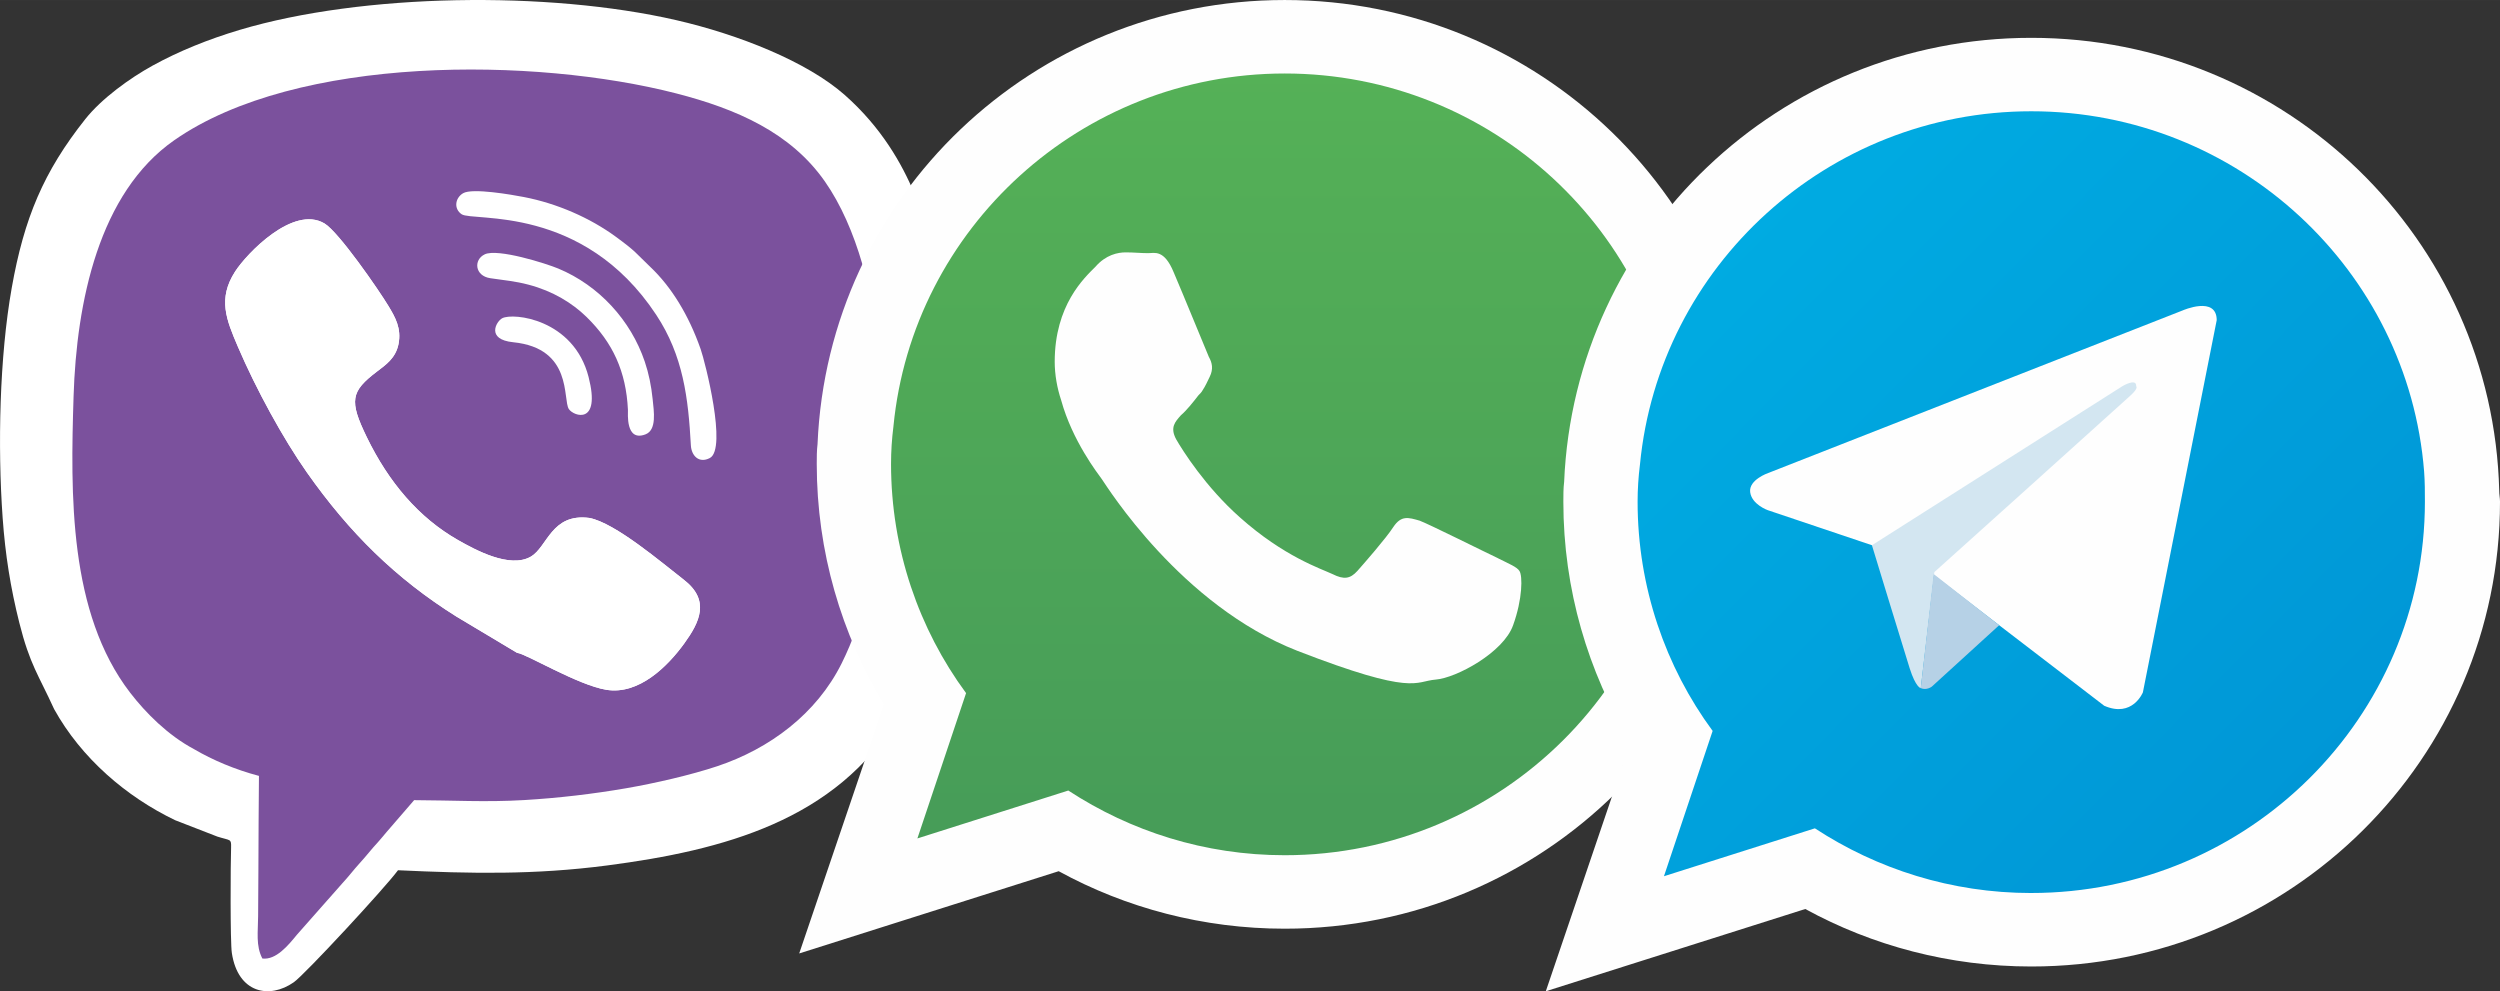 <?xml version="1.0" encoding="UTF-8"?> <!-- Creator: CorelDRAW 2018 (64-Bit) --> <svg xmlns="http://www.w3.org/2000/svg" xmlns:xlink="http://www.w3.org/1999/xlink" xml:space="preserve" width="25.44mm" height="10.087mm" style="shape-rendering:geometricPrecision; text-rendering:geometricPrecision; image-rendering:optimizeQuality; fill-rule:evenodd; clip-rule:evenodd" viewBox="0 0 1222.81 484.83"><rect x="0" y="0" width="1222.81" height="484.83" fill="#333333" stroke="none"/> <defs> <style type="text/css"> <![CDATA[ .fil2 {fill:#FEFEFE} .fil4 {fill:#FEFEFE} .fil1 {fill:#7B519D} .fil0 {fill:white} .fil6 {fill:#FEFEFE;fill-rule:nonzero} .fil7 {fill:#D3E6F1;fill-rule:nonzero} .fil8 {fill:#B6D1E6;fill-rule:nonzero} .fil3 {fill:url(#id0)} .fil5 {fill:url(#id1);fill-rule:nonzero} ]]> </style> <linearGradient id="id0" gradientUnits="userSpaceOnUse" x1="628.38" y1="31.72" x2="628.38" y2="397.2"> <stop offset="0" style="stop-opacity:1; stop-color:#55B157"></stop> <stop offset="1" style="stop-opacity:1; stop-color:#479D58"></stop> </linearGradient> <linearGradient id="id1" gradientUnits="userSpaceOnUse" x1="801" y1="54.43" x2="1186.1" y2="436.79"> <stop offset="0" style="stop-opacity:1; stop-color:#00AFE4"></stop> <stop offset="1" style="stop-opacity:1; stop-color:#0093D4"></stop> </linearGradient> </defs> <g id="Слой_x0020_1">  <path class="fil0" d="M26.48 346.85c13.24,23.9 35.22,42.84 59.25,54.35l20.64 8.01c6.5,2.04 6.76,0.93 6.66,5.34 -0.27,7.66 -0.47,46.04 0.37,51.59 2.98,19.65 18.34,22.69 30.32,14.28 5.35,-3.75 44.58,-46.11 50.95,-54.77 35.81,1.67 66.71,2.3 102.2,-2.33 57.29,-7.47 111.99,-22.2 142.15,-72.24 15.57,-25.84 20.19,-48.05 24.51,-82.01 2.5,-43.38 5.82,-69.66 -0.13,-113.71l-6.24 -33.71c-3.87,-3.7 -7.95,-43.34 -43.94,-75.17 -18.47,-16.33 -51.88,-29.6 -82.53,-36.65 -62.6,-14.38 -153.35,-13.16 -213.51,4.8 -15.37,4.59 -29.81,10.45 -42.47,17.42 -11.24,6.18 -25.02,16.15 -33.01,26.23 -20.37,25.68 -29.9,48.37 -35.96,82.52 -6,33.81 -6.92,77.52 -4.45,112.43 1.29,18.17 3.88,34.31 8.14,51.3 5.18,20.67 9.47,25.65 17.05,42.33z"></path> <path class="fil1" d="M252.95 319.33l-29.65 -17.73c-29.72,-18.63 -52.39,-40.99 -73.2,-70.56 -11.64,-16.54 -24.82,-40.65 -33.74,-61.46 -5.68,-13.25 -9.91,-23.46 -1.4,-36.71 5.71,-8.88 28.46,-32.66 43.74,-23.59 6.98,4.15 26.72,32.76 31.37,40.5 3.14,5.23 6.4,10.77 4.85,18.51 -1.38,6.89 -6.22,10.14 -10.51,13.41 -12.87,9.78 -13.67,14.25 -5.05,32.02 10.72,22.09 25.44,39.5 44.75,50.47 8.17,4.64 25.24,14.04 35.54,8.05 8.13,-4.72 10.03,-21.33 28.62,-18.91 12.65,2.4 35.56,21.99 46.23,30.25 12.95,10.02 7.76,20.65 0.21,31.11 -8.16,11.28 -22.21,25.25 -38.07,22.71 -13.99,-2.24 -39.58,-17.8 -43.69,-18.07zm177.47 -141.68c-2.7,-33.03 -11.29,-66.48 -26.92,-88.86 -16.78,-24.04 -43.37,-35.54 -72.7,-43.1 -68.83,-17.74 -185.4,-19.05 -245.55,22.88 -36.95,25.75 -47.82,79.24 -49.26,125.25 -1.51,47.96 -2.43,105.84 27.65,144.96 7.7,10 18.52,20.84 31.16,27.58 9.22,5.41 20.16,10.04 31.86,13.14 -0.14,15.13 -0.22,30.21 -0.27,45.32 -0.03,7.76 -0.11,15.53 -0.14,23.3 -0.02,7.53 -1.22,14.45 2.08,20.71 6.7,0.8 12.61,-6.4 16.83,-11.56l22.17 -25.11c3.34,-3.6 5.57,-6.64 8.63,-10 3.46,-3.77 5.63,-6.74 8.97,-10.32 1.55,-1.65 2.31,-2.81 4.28,-5.03l13.35 -15.45c18.54,0.07 35.01,1.08 53.87,-0.04 16.84,-1 33.63,-2.98 49.89,-5.79 13.87,-2.39 31.69,-6.49 44.51,-10.77 25.56,-8.54 48.5,-25.52 60.85,-50.33 21.55,-43.34 21.23,-98.8 18.72,-146.79z"></path> <path class="fil0" d="M252.95 319.33c4.11,0.27 29.7,15.83 43.69,18.07 15.86,2.54 29.91,-11.43 38.07,-22.71 7.56,-10.45 12.75,-21.09 -0.21,-31.11 -10.67,-8.26 -33.57,-27.85 -46.22,-30.25 -18.6,-2.42 -20.5,14.19 -28.63,18.91 -10.3,5.98 -27.36,-3.41 -35.54,-8.05 -19.31,-10.96 -34.03,-28.38 -44.75,-50.47 -8.62,-17.78 -7.83,-22.24 5.05,-32.02 4.3,-3.27 9.13,-6.52 10.51,-13.41 1.55,-7.74 -1.71,-13.27 -4.85,-18.51 -4.65,-7.74 -24.38,-36.35 -31.37,-40.5 -15.28,-9.07 -38.04,14.71 -43.74,23.59 -8.51,13.25 -4.28,23.45 1.4,36.71 8.92,20.8 22.1,44.92 33.73,61.46 20.8,29.57 43.48,51.93 73.2,70.56l29.65 17.73z"></path> <path class="fil0" d="M226.5 94.51c-3.95,2.35 -4.62,7.62 -0.71,10.27 5.54,3.74 59.41,-4.99 95.2,49.23 13.23,20.04 15.67,40.82 16.93,63.81 0.27,5.07 3.96,8.98 9.27,6.21 8.57,-4.47 -2.32,-47.06 -4.46,-53.19 -5.89,-16.86 -14.39,-30.5 -24.45,-40.09 -7.77,-7.41 -6.93,-7.53 -17.03,-14.93 -12.72,-9.32 -28.83,-16.33 -45.03,-19.46 -5.81,-1.12 -25.21,-4.54 -29.72,-1.85z"></path> <path class="fil0" d="M237.08 124.41c-5.48,2.58 -4.95,10.51 2.74,11.66 6.9,1.03 12.1,1.42 18.71,3.17 11.99,3.15 21.42,9.04 28.24,15.67 12.99,12.64 19.48,26.79 20.37,45.59 0.08,1.57 -1.3,15.68 8.54,11.97 5.67,-2.13 4.15,-11.3 3.54,-17.29 -0.66,-6.45 -1.88,-12.5 -3.85,-18.3 -6.83,-20.23 -22.41,-37.25 -42.3,-45.53 -5.93,-2.47 -29.58,-9.97 -36,-6.95z"></path> <path class="fil0" d="M245.63 155.66c-2.91,1.55 -8.02,10.39 5.39,11.73 29.28,2.94 24.13,28.01 27.22,32.69 2.35,3.56 15.75,8.07 9.65,-15.69 -7.28,-28.38 -36.93,-31.58 -42.26,-28.73z"></path> <path class="fil2" d="M857.25 221.46c-3.14,-123.03 -104.29,-221.46 -228.88,-221.46 -123.02,0 -223.4,96.09 -228.49,217.17 -0.39,3.12 -0.39,6.63 -0.39,9.76 0,42.96 12.11,83.19 32.82,117.56l-41.4 121.86 126.92 -40.23c32.82,17.97 70.7,28.12 110.54,28.12 126.54,0 229.26,-101.55 229.26,-227.31 0,-1.95 -0.38,-3.51 -0.38,-5.47z"></path> <path class="fil3" d="M628.38 418.3c-39.06,0 -75.38,-11.71 -105.85,-31.64l-73.81 23.43 23.81 -71.08c-23.03,-31.24 -36.7,-70.3 -36.7,-112.09 0,-6.24 0.39,-12.11 1.17,-18.36 9.38,-96.85 91.77,-172.62 191.38,-172.62 101.16,0 184.36,77.72 192.15,176.14 0.39,5.09 0.39,10.16 0.39,14.84 0,105.46 -86.31,191.38 -192.55,191.38z"></path> <path class="fil4" d="M732.66 273.01c-5.85,-2.74 -33.2,-16.4 -38.27,-18.35 -5.47,-1.56 -8.99,-2.74 -12.89,3.12 -3.52,5.47 -14.45,17.97 -17.58,21.48 -3.52,3.91 -6.64,4.3 -12.1,1.56 -5.87,-2.74 -23.83,-8.59 -45.3,-27.72 -16.8,-14.84 -28.12,-32.81 -31.26,-38.28 -3.13,-5.86 -0.39,-8.59 2.35,-11.71 2.74,-2.34 5.86,-6.25 8.58,-9.77 0.79,-0.78 1.57,-1.57 1.96,-2.35 1.57,-2.34 2.34,-4.29 3.52,-6.64 1.95,-3.9 1.18,-7.03 -0.38,-9.76 -1.2,-2.74 -12.51,-30.46 -17.21,-41.4 -4.67,-11.32 -9.36,-9.37 -12.5,-9.37 -3.51,0 -7.02,-0.39 -10.92,-0.39 -3.92,0 -9.77,1.18 -14.85,7.03 -5.47,5.47 -19.93,18.75 -19.93,46.48 0,6.25 1.18,12.89 3.14,18.75 5.46,19.92 17.96,35.93 19.91,38.67 2.73,3.91 38.66,61.71 95.68,83.98 57.42,22.26 57.42,14.84 67.57,14.06 10.17,-0.79 33.2,-13.28 37.9,-26.56 4.68,-12.89 4.68,-24.22 3.12,-26.56 -1.18,-1.95 -5.08,-3.51 -10.55,-6.25z"></path> <path class="fil2" d="M1222.43 239.95c-3.14,-123.03 -104.29,-221.45 -228.88,-221.45 -123.02,0 -223.4,96.09 -228.49,217.16 -0.39,3.12 -0.39,6.64 -0.39,9.76 0,42.96 12.11,83.19 32.82,117.56l-41.4 121.86 126.92 -40.23c32.82,17.97 70.7,28.12 110.54,28.12 126.54,0 229.26,-101.55 229.26,-227.3 0,-1.96 -0.38,-3.52 -0.38,-5.47z"></path> <path class="fil5" d="M993.55 436.79c-39.06,0 -75.38,-11.71 -105.85,-31.64l-73.82 23.43 23.81 -71.08c-23.02,-31.24 -36.7,-70.29 -36.7,-112.09 0,-6.25 0.39,-12.11 1.17,-18.37 9.37,-96.85 91.77,-172.62 191.38,-172.62 101.15,0 184.35,77.72 192.15,176.14 0.39,5.09 0.39,10.16 0.39,14.85 0,105.46 -86.32,191.37 -192.55,191.37z"></path> <g id="_2277236854752"> <path class="fil6" d="M1084.24 156.62l-36.1 182.01c0,0 -5.05,12.62 -18.93,6.56l-83.3 -63.87 -30.29 -14.64 -50.99 -17.16c0,0 -7.83,-2.78 -8.58,-8.83 -0.75,-6.06 8.83,-9.34 8.83,-9.34l202.71 -79.52c0,0 16.66,-7.32 16.66,4.8z"></path> <path class="fil7" d="M939.49 336.58c0,0 -2.43,-0.23 -5.46,-9.82 -3.03,-9.59 -18.43,-60.08 -18.43,-60.08l122.44 -77.75c0,0 7.07,-4.29 6.82,0 0,0 1.26,0.76 -2.53,4.29 -3.78,3.53 -96.18,86.59 -96.18,86.59l-6.66 56.78z"></path> <path class="fil8" d="M977.83 305.81l-32.95 30.04c0,0 -2.58,1.96 -5.39,0.73l6.31 -55.81 32.03 25.03z"></path> </g> </g> </svg> 